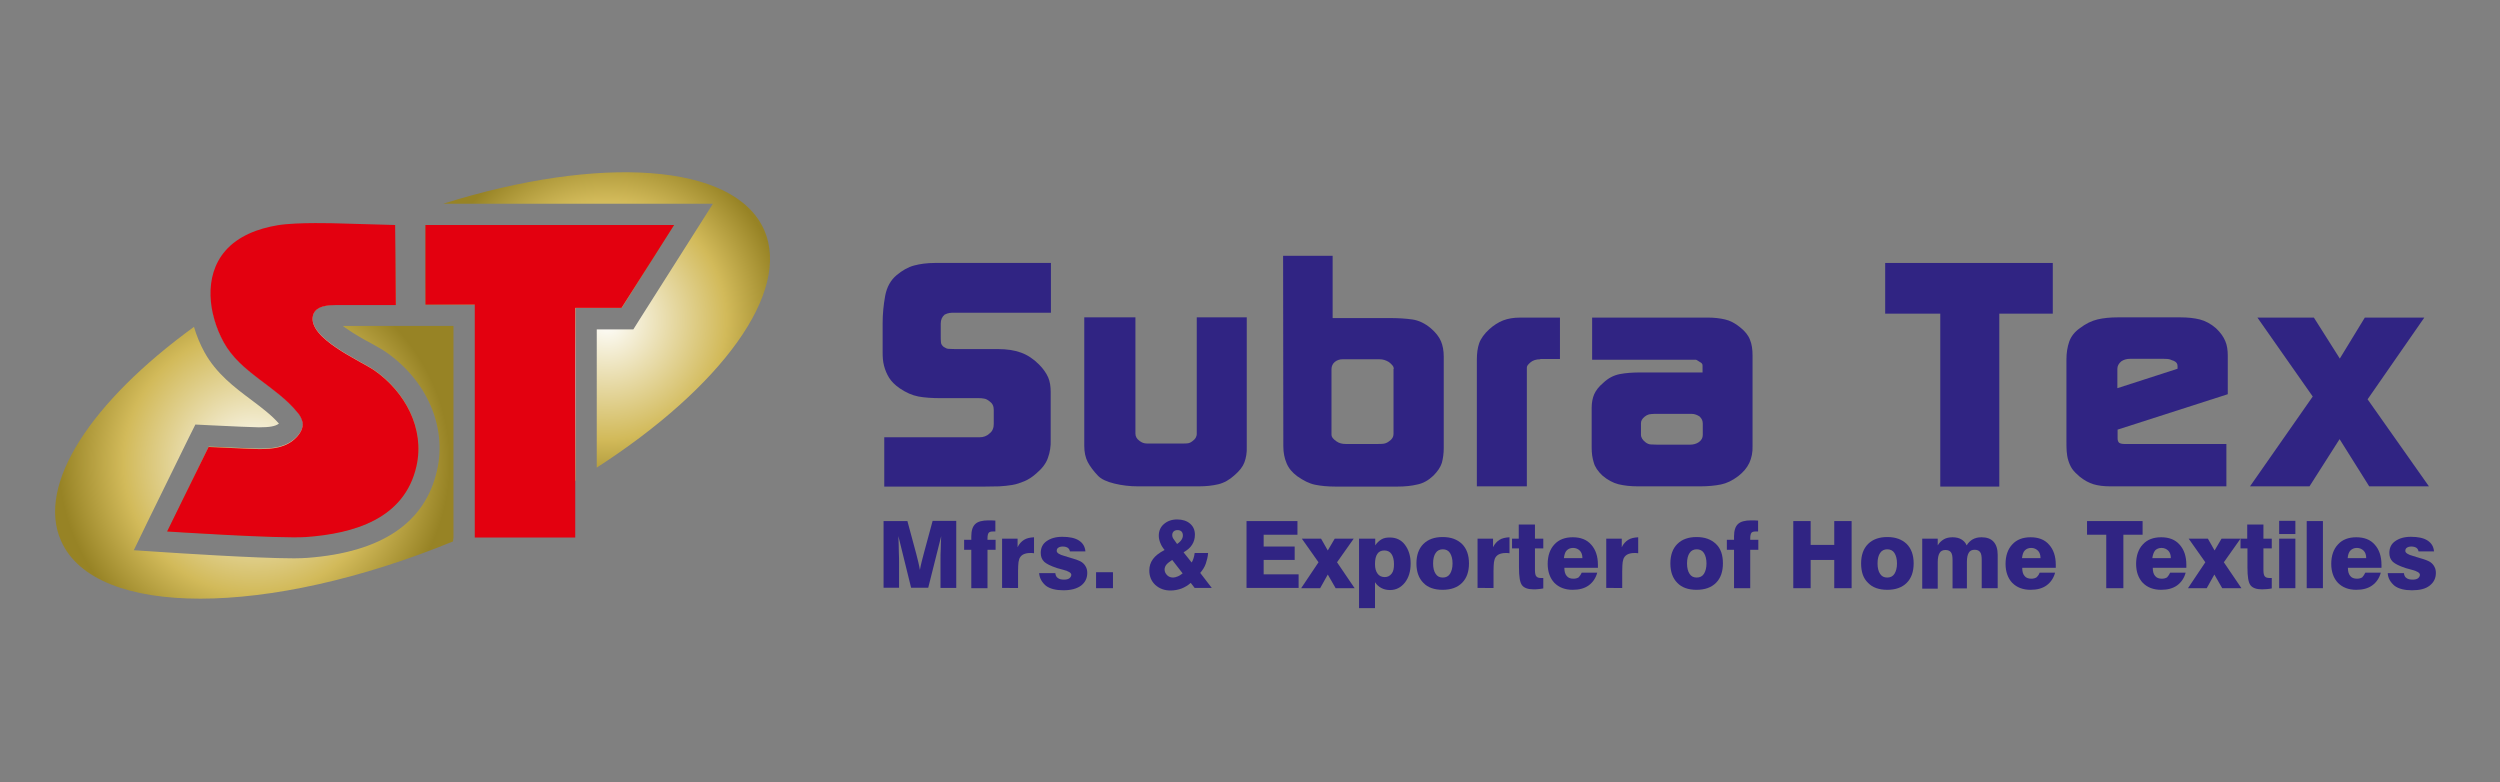 <?xml version="1.0" encoding="utf-8"?>
<!-- Generator: Adobe Illustrator 23.0.1, SVG Export Plug-In . SVG Version: 6.00 Build 0)  -->
<svg version="1.1" id="Layer_1" xmlns="http://www.w3.org/2000/svg" xmlns:xlink="http://www.w3.org/1999/xlink" x="0px" y="0px"
	 viewBox="0 0 1080 338" style="enable-background:new 0 0 1080 338;" xml:space="preserve">
<rect x="0" y="0" width="1080" height="338" fill="#808080" stroke="none"/>
<style type="text/css">
	.st0{enable-background:new    ;}
	.st1{fill:#302483;}
	.st2{fill:url(#SVGID_1_);}
	.st3{fill:url(#SVGID_2_);}
	.st4{fill:url(#SVGID_3_);}
	.st5{fill:url(#SVGID_4_);}
	.st6{fill:#E3000F;}
</style>
<title>Artboard 1</title>
<g class="st0">
	<path class="st1" d="M452.7,197.8c-0.8,2.4-2.5,4.6-5.1,6.8c-1.7,1.5-3.4,2.6-5.1,3.3c-1.7,0.7-3.4,1.3-5.2,1.6
		c-1.8,0.3-3.7,0.5-5.6,0.6c-1.9,0-4,0.1-6.3,0.1H382v-21.3h41.1c0.9,0,1.6-0.1,2.4-0.4c0.7-0.3,1.3-0.6,1.8-1.1
		c0.8-0.6,1.3-1.2,1.6-2c0.3-0.7,0.4-1.5,0.4-2.2v-6.2c0-1.6-0.6-2.8-1.9-3.7c-0.8-0.6-1.5-1-2.3-1.1c-0.8-0.2-1.6-0.2-2.6-0.2
		h-16.2c-3.6,0-6.8-0.2-9.5-0.7c-2.7-0.5-5.4-1.7-8.2-3.6c-2-1.4-3.5-2.9-4.5-4.5c-1-1.6-1.7-3.3-2.2-5.2s-0.6-3.8-0.6-5.7
		c0-2.1,0-4.2,0-6.4v-6.2c0-4.1,0.4-8.1,1.1-11.9c0.7-3.8,2.4-6.8,4.9-8.9c2.5-2.1,5-3.5,7.6-4.2s5.6-1.1,9-1.1H454v21.5h-41.6
		c-0.9,0-1.6,0-2.2,0.1c-0.6,0.1-1.3,0.3-2.1,0.7c-1.1,0.9-1.7,2.2-1.7,3.9v5.3c0,1.1,0,2.1,0.1,2.8c0,0.7,0.5,1.4,1.2,2
		c0.8,0.5,1.5,0.8,2.1,0.8c0.6,0,1.6,0.1,2.9,0.1h18.5c3.7,0,7,0.5,9.8,1.5c2.8,1,5.4,2.7,7.8,5.1c1.9,1.9,3.2,3.8,4,5.6
		c0.8,1.8,1.1,4,1.1,6.4v20.6C454,192.7,453.6,195.4,452.7,197.8z"/>
	<path class="st1" d="M537.6,199.7c-0.7,1.9-2.1,3.7-4.3,5.6c-2.2,2-4.5,3.3-7,3.9c-2.5,0.6-5.3,0.9-8.4,0.9h-26.4
		c-3.4,0-6.8-0.4-10.1-1.2c-3.3-0.8-5.6-1.9-7-3.3c-2-2.1-3.5-4.1-4.5-6c-1-1.9-1.5-4.3-1.5-7v-55.5h22.1v50.2
		c0,1.3,0.6,2.3,1.7,3.1c1,0.8,2,1.2,3.3,1.2h15.5c0.9,0,1.6,0,2.2-0.1c0.6-0.1,1.3-0.4,1.9-0.9c1.2-0.8,1.9-1.9,1.9-3.2v-50.3h21.6
		v55.9C538.7,195.6,538.3,197.8,537.6,199.7z"/>
	<path class="st1" d="M622.9,199.9c-0.6,1.9-1.8,3.7-3.7,5.6c-2.1,2-4.4,3.3-6.9,3.8c-2.5,0.6-5.3,0.9-8.5,0.9h-27
		c-3.3,0-6.3-0.3-8.7-0.8c-2.5-0.5-5-1.8-7.6-3.6c-2.2-1.6-3.8-3.5-4.7-5.7c-0.9-2.1-1.4-4.6-1.4-7.3l-0.1-82.3h21.4v26.9h24.7
		c3.6,0,6.9,0.2,9.7,0.6c2.8,0.4,5.5,1.7,8,3.8c2.1,1.8,3.6,3.7,4.4,5.6s1.2,4.1,1.2,6.7v39.5C623.7,195.8,623.4,198,622.9,199.9z
		 M602.1,159.4c0-0.7-0.2-1.2-0.7-1.7c-0.4-0.5-0.9-0.9-1.4-1.3c-1.3-0.8-2.6-1.2-4.1-1.2H580c-1.3,0-2.4,0.4-3.3,1.1
		c-1,0.8-1.5,1.9-1.5,3.2v28.1c0,0.7,0.2,1.2,0.6,1.7c0.4,0.5,0.9,0.9,1.6,1.4c1,0.7,2.3,1.1,3.9,1.1h13.5c1.1,0,2,0,2.8-0.1
		c0.8-0.1,1.6-0.4,2.4-1c1.4-0.9,2-2,2-3.2V159.4z"/>
	<path class="st1" d="M665.4,155.2c-1.8,0-3.3,0.5-4.3,1.4c-0.5,0.4-0.8,0.8-1.1,1.1c-0.2,0.3-0.4,0.7-0.4,1.2v51.2h-21.6v-54.7
		c0-2.7,0.3-5.1,1-7.1c0.7-2,2.2-4.1,4.4-6.1c1.9-1.7,3.9-3,6-3.8c2.1-0.8,4.5-1.2,7.4-1.2h17.1v17.9H665.4z"/>
	<path class="st1" d="M755.7,200c-1,2.1-2.6,4-4.8,5.7c-2.5,1.9-5,3.1-7.5,3.6c-2.5,0.5-5.5,0.8-8.8,0.8h-27c-3.2,0-5.9-0.3-8.4-0.9
		c-2.4-0.6-4.8-1.9-7-3.8c-1.9-1.8-3.2-3.7-3.7-5.6c-0.6-1.9-0.9-4-0.9-6.4v-17.2c0-2.3,0.4-4.3,1.1-5.9c0.7-1.6,2-3.3,3.9-4.9
		c2.2-2.1,4.6-3.3,7.2-3.8c2.6-0.5,5.6-0.7,9-0.7h26.7v-3c0-0.4-0.1-0.7-0.4-1c-0.3-0.2-0.6-0.5-0.9-0.6c-0.5-0.3-0.9-0.6-1.1-0.7
		c-0.3-0.2-0.7-0.2-1.1-0.2h-44.2v-18.2h50c2.8,0,5.2,0.3,7.4,0.8c2.2,0.5,4.3,1.6,6.4,3.3c2.2,1.7,3.7,3.6,4.4,5.5
		c0.8,1.9,1.1,4.2,1.1,6.7v39.2C757.2,195.4,756.7,197.8,755.7,200z M735.6,183.1c0-0.7-0.1-1.2-0.3-1.7c-0.2-0.5-0.6-1-1.1-1.5
		c-1.1-0.7-2.2-1.1-3.3-1.1h-16.3c-0.8,0-1.5,0.1-2.2,0.2c-0.7,0.2-1.3,0.5-1.9,1c-1.1,0.9-1.6,1.8-1.6,2.8v5c0,1.2,0.7,2.3,2,3.3
		c0.8,0.6,1.6,0.9,2.4,0.9c0.8,0,1.7,0.1,2.8,0.1H730c1.6,0,2.9-0.4,3.9-1.1c1.1-0.8,1.7-1.8,1.7-3.1V183.1z"/>
</g>
<g class="st0">
	<path class="st1" d="M863.7,135.5v74.7h-25.5v-74.7h-23.8v-21.9h72.4v21.9H863.7z"/>
</g>
<g class="st0">
	<path class="st1" d="M914.8,185.6v3.7c0,0.9,0.2,1.6,0.7,2c0.5,0.3,1.2,0.5,2.3,0.5h44v18.3h-50.2c-2.8,0-5.2-0.3-7.2-0.9
		c-2-0.6-4-1.7-6-3.3c-1.3-1.1-2.4-2.2-3.2-3.3c-0.8-1.2-1.3-2.4-1.7-3.7c-0.4-1.3-0.6-2.6-0.7-4c-0.1-1.4-0.1-2.9-0.1-4.6v-35
		c0-2.8,0.4-5.4,1.2-7.7c0.8-2.3,2.4-4.3,4.7-5.9c2.5-1.9,5-3.1,7.5-3.7c2.5-0.6,5.5-0.9,8.8-0.9h27c3.2,0,6,0.3,8.4,0.9
		c2.4,0.6,4.8,1.9,7,3.8c1.9,1.8,3.2,3.6,4,5.5c0.8,1.8,1.1,4,1.1,6.4v16.6L914.8,185.6z M940.7,158.1c0-1-0.5-1.7-1.6-2.2
		c-0.5-0.2-1-0.3-1.6-0.6c-0.6-0.2-1.6-0.3-3.1-0.3h-14.1c-1.6,0-2.9,0.4-3.9,1.1c-1.1,0.9-1.7,2-1.7,3.2v8.4l26-8.4V158.1z"/>
</g>
<g class="st0">
	<path class="st1" d="M1023.5,210.1l-12.8-20.4l-13,20.4H972l27.1-38.8l-23.9-34.1h24.4l11.2,17.7l10.8-17.7h25.7l-24.5,35.3
		l26.5,37.6H1023.5z"/>
</g>
<g class="st0">
	<path class="st1" d="M381.7,254.1v-29H392l3.8,14.1c0.3,1.2,0.6,2.5,0.9,3.6c0.3,1.2,0.5,2.3,0.7,3.4c0.2-1.2,0.5-2.4,0.8-3.7
		c0.3-1.3,0.7-2.7,1.1-4.2l3.6-13.3h10.2v29h-6.8v-12.9c0-0.9,0-2.2,0.1-3.8c0-1.6,0.1-3.5,0.2-5.7l-5.6,22.3h-7.4l-5.5-22.3
		c0.1,2.6,0.2,4.9,0.2,6.9c0.1,2.1,0.1,3.7,0.1,4.8v10.6H381.7z"/>
	<path class="st1" d="M419.6,254.1v-16.6h-3.1v-4.3h3.1c0-0.2,0-0.4,0-0.6c0-0.2,0-0.5,0-0.9c0-2.5,0.6-4.3,1.7-5.3
		c1.1-1.1,3.1-1.6,5.7-1.6c0.4,0,0.8,0,1.3,0s1.1,0.1,1.7,0.1l0,4.7c-0.1,0-0.2,0-0.4,0c-0.2,0-0.4,0-0.6,0c-1,0-1.6,0.2-1.9,0.6
		c-0.3,0.4-0.5,1.2-0.5,2.4v0.6h3.5v4.3h-3.5v16.6H419.6z"/>
	<path class="st1" d="M432.9,254.1v-21.4h6.7v3.7c0.7-1.5,1.7-2.5,2.8-3.2c1.1-0.7,2.5-1,4.3-1.1v6.9c-0.3,0-0.6-0.1-0.9-0.1
		c-0.3,0-0.6,0-0.8,0c-1.1,0-2,0.2-2.7,0.5c-0.7,0.3-1.3,0.8-1.7,1.5c-0.3,0.4-0.4,1.1-0.6,1.9c-0.1,0.8-0.2,2.2-0.2,4v7.2H432.9z"
		/>
	<path class="st1" d="M448.9,247.6h7c0.1,0.9,0.4,1.7,1.1,2.1c0.6,0.5,1.5,0.7,2.7,0.7c1,0,1.8-0.2,2.3-0.6s0.8-0.9,0.8-1.5
		c0-0.8-1.1-1.5-3.3-2.1c-1.2-0.3-2.1-0.6-2.9-0.8c-2.7-0.9-4.5-1.8-5.5-2.7c-1-1-1.5-2.2-1.5-3.8c0-2.2,0.8-3.9,2.5-5.1
		c1.7-1.2,3.9-1.9,6.8-1.9c3.1,0,5.5,0.5,7.2,1.6c1.7,1.1,2.6,2.6,2.8,4.7h-6.7c-0.1-0.7-0.5-1.3-1-1.6c-0.5-0.3-1.2-0.5-2.1-0.5
		c-0.8,0-1.5,0.2-1.9,0.5c-0.5,0.3-0.7,0.8-0.7,1.4c0,0.8,1.1,1.6,3.4,2.2c0.6,0.1,1,0.3,1.3,0.4c2.1,0.6,3.6,1.1,4.4,1.4
		s1.4,0.6,1.8,0.9c0.8,0.6,1.3,1.2,1.7,2c0.4,0.7,0.6,1.6,0.6,2.6c0,2.3-0.9,4.1-2.7,5.5c-1.8,1.3-4.3,2-7.6,2
		c-3.2,0-5.7-0.6-7.5-1.9C450.1,251.6,449.1,249.8,448.9,247.6z"/>
	<path class="st1" d="M473.5,254.1v-6.9h7.3v6.9H473.5z"/>
	<path class="st1" d="M503.1,237.6c-0.9-1.1-1.5-2.1-1.9-3.2c-0.4-1-0.6-2-0.6-3c0-2,0.7-3.7,2.2-5s3.4-2,5.7-2s4.2,0.6,5.6,1.8
		s2.1,2.8,2.1,4.8c0,1.6-0.4,3-1.2,4.3c-0.8,1.3-2,2.3-3.7,3.3l3.5,4.4c0.3-0.5,0.6-1.1,0.8-1.8c0.2-0.7,0.4-1.4,0.5-2.3h5.8
		c-0.1,1.6-0.5,3.1-1,4.6s-1.4,2.8-2.4,4l5,6.5h-7.4l-1.7-2.2c-1.2,1.1-2.6,1.9-4.1,2.5c-1.5,0.5-3,0.8-4.6,0.8
		c-2.7,0-4.8-0.8-6.6-2.4c-1.7-1.6-2.6-3.7-2.6-6.2c0-1.9,0.5-3.5,1.6-5C499.1,240.1,500.8,238.8,503.1,237.6z M510.9,247.7
		l-4.5-5.8c-1.1,0.7-2,1.4-2.5,2s-0.8,1.4-0.8,2.1c0,1,0.4,1.8,1.1,2.5s1.6,1,2.6,1c0.6,0,1.3-0.2,2-0.5
		C509.4,248.8,510.1,248.3,510.9,247.7z M508.5,235c0.9-0.6,1.5-1.2,1.9-1.8c0.4-0.6,0.6-1.2,0.6-1.9c0-0.7-0.2-1.3-0.6-1.7
		c-0.4-0.4-1-0.6-1.7-0.6c-0.7,0-1.3,0.2-1.7,0.6c-0.4,0.4-0.6,0.9-0.6,1.6c0,0.4,0.1,0.7,0.2,1s0.4,0.7,0.7,1.1L508.5,235z"/>
	<path class="st1" d="M538.5,254.1v-29h22v5.9h-14.6v5.1h13.4v5.8h-13.4v6.2H561v5.9H538.5z"/>
	<path class="st1" d="M562.1,254.1l7.5-11.2l-7.2-10.2h8.3l2.9,5.1l3-5.1h8.2l-7.2,10.2l7.6,11.2H577l-3.4-5.9l-3.3,5.9H562.1z"/>
	<path class="st1" d="M587.1,262.7v-30h7v2.9c0.8-1.2,1.7-2,2.7-2.6s2.2-0.8,3.6-0.8c2.7,0,4.9,1,6.5,3.1s2.5,4.8,2.5,8.1
		c0,3.4-0.8,6.1-2.5,8.3c-1.7,2.1-3.8,3.2-6.4,3.2c-1.4,0-2.7-0.3-3.8-0.9c-1.1-0.6-2-1.4-2.7-2.5v11.2H587.1z M602.2,243.7
		c0-1.9-0.4-3.4-1.1-4.4s-1.7-1.5-3.1-1.5c-1.3,0-2.4,0.5-3,1.5c-0.7,1-1,2.5-1,4.4c0,1.8,0.4,3.2,1.1,4.1c0.7,1,1.8,1.5,3.1,1.5
		c1.3,0,2.2-0.5,3-1.5S602.2,245.4,602.2,243.7z"/>
	<path class="st1" d="M611.9,243.4c0-3.6,1-6.4,3-8.4s4.8-3,8.3-3c3.6,0,6.3,1,8.4,3c2,2,3,4.8,3,8.4s-1,6.4-3,8.4c-2,2-4.8,3-8.4,3
		c-3.6,0-6.4-1-8.3-3C612.9,249.8,611.9,247,611.9,243.4z M619.1,243.4c0,2,0.4,3.5,1.1,4.5c0.7,1.1,1.7,1.6,3.1,1.6
		c1.3,0,2.4-0.5,3.1-1.6s1.1-2.6,1.1-4.5c0-1.9-0.4-3.4-1.1-4.5c-0.7-1.1-1.8-1.6-3.1-1.6c-1.3,0-2.4,0.5-3.1,1.6
		C619.5,239.9,619.1,241.4,619.1,243.4z"/>
	<path class="st1" d="M638.3,254.1v-21.4h6.7v3.7c0.7-1.5,1.7-2.5,2.8-3.2c1.1-0.7,2.5-1,4.3-1.1v6.9c-0.3,0-0.6-0.1-0.9-0.1
		c-0.3,0-0.6,0-0.8,0c-1.1,0-2,0.2-2.7,0.5c-0.7,0.3-1.3,0.8-1.7,1.5c-0.3,0.4-0.4,1.1-0.6,1.9c-0.1,0.8-0.2,2.2-0.2,4v7.2H638.3z"
		/>
	<path class="st1" d="M653.2,236.9v-4.2h2.9v-6.1h7v6.1h3.6v4.2h-3.6v9.3c0,1.4,0.2,2.4,0.6,2.8c0.4,0.5,1.1,0.7,2.1,0.7
		c0.2,0,0.4,0,0.5,0c0.1,0,0.2,0,0.4,0v4.5c-0.7,0.1-1.5,0.3-2.2,0.3c-0.7,0.1-1.4,0.1-2,0.1c-2.4,0-4.1-0.6-5-1.8
		c-0.9-1.2-1.3-3.7-1.3-7.6v-8.3H653.2z"/>
	<path class="st1" d="M683.3,247.4h6.7c-0.6,2.3-1.9,4.2-3.7,5.5c-1.8,1.3-4.1,1.9-6.9,1.9c-3.3,0-5.9-1-7.9-3
		c-1.9-2-2.9-4.8-2.9-8.2c0-3.5,1-6.4,2.9-8.4c1.9-2.1,4.6-3.1,7.9-3.1c3.4,0,6.1,1,8,3.2c1.9,2.1,2.9,5,2.9,8.7c0,0.3,0,0.6,0,0.8
		c0,0.2,0,0.3,0,0.5h-14.5c0,1.5,0.3,2.7,1,3.5c0.6,0.8,1.6,1.2,2.9,1.2c0.9,0,1.7-0.2,2.3-0.6C682.6,248.7,683,248.1,683.3,247.4z
		 M675.6,241.1l8,0c0-1.4-0.4-2.5-1.1-3.2s-1.7-1.2-2.9-1.2c-1.2,0-2.1,0.4-2.8,1.1S675.8,239.7,675.6,241.1z"/>
	<path class="st1" d="M693.9,254.1v-21.4h6.7v3.7c0.7-1.5,1.7-2.5,2.8-3.2c1.1-0.7,2.5-1,4.3-1.1v6.9c-0.3,0-0.6-0.1-0.9-0.1
		c-0.3,0-0.6,0-0.8,0c-1.1,0-2,0.2-2.7,0.5c-0.7,0.3-1.3,0.8-1.7,1.5c-0.3,0.4-0.4,1.1-0.6,1.9c-0.1,0.8-0.2,2.2-0.2,4v7.2H693.9z"
		/>
	<path class="st1" d="M721.6,243.4c0-3.6,1-6.4,3-8.4c2-2,4.8-3,8.3-3c3.6,0,6.3,1,8.4,3s3,4.8,3,8.4s-1,6.4-3,8.4s-4.8,3-8.4,3
		c-3.6,0-6.4-1-8.3-3C722.6,249.8,721.6,247,721.6,243.4z M728.8,243.4c0,2,0.4,3.5,1.1,4.5c0.7,1.1,1.7,1.6,3.1,1.6
		c1.3,0,2.4-0.5,3.1-1.6s1.1-2.6,1.1-4.5c0-1.9-0.4-3.4-1.1-4.5c-0.7-1.1-1.8-1.6-3.1-1.6s-2.4,0.5-3.1,1.6
		C729.2,239.9,728.8,241.4,728.8,243.4z"/>
	<path class="st1" d="M749.1,254.1v-16.6h-3.1v-4.3h3.1c0-0.2,0-0.4,0-0.6c0-0.2,0-0.5,0-0.9c0-2.5,0.6-4.3,1.7-5.3
		c1.1-1.1,3.1-1.6,5.7-1.6c0.4,0,0.8,0,1.3,0s1.1,0.1,1.7,0.1l0,4.7c-0.1,0-0.2,0-0.4,0c-0.2,0-0.4,0-0.6,0c-1,0-1.6,0.2-1.9,0.6
		c-0.3,0.4-0.5,1.2-0.5,2.4v0.6h3.5v4.3h-3.5v16.6H749.1z"/>
	<path class="st1" d="M774.7,254.1v-29h7.5v10.3h10.2v-10.3h7.5v29h-7.5v-12.2h-10.2v12.2H774.7z"/>
	<path class="st1" d="M804,243.4c0-3.6,1-6.4,3-8.4s4.8-3,8.3-3c3.6,0,6.3,1,8.4,3c2,2,3,4.8,3,8.4s-1,6.4-3,8.4c-2,2-4.8,3-8.4,3
		c-3.6,0-6.4-1-8.3-3C804.9,249.8,804,247,804,243.4z M811.1,243.4c0,2,0.4,3.5,1.1,4.5c0.7,1.1,1.7,1.6,3.1,1.6
		c1.3,0,2.4-0.5,3.1-1.6s1.1-2.6,1.1-4.5c0-1.9-0.4-3.4-1.1-4.5c-0.7-1.1-1.8-1.6-3.1-1.6c-1.3,0-2.4,0.5-3.1,1.6
		C811.5,239.9,811.1,241.4,811.1,243.4z"/>
	<path class="st1" d="M830.4,254.1v-21.4h6.7v2.9c0.7-1.2,1.6-2,2.6-2.6c1-0.6,2.3-0.9,3.8-0.9c1.5,0,2.8,0.3,3.8,0.9
		c1,0.6,1.8,1.4,2.3,2.6c0.7-1.2,1.6-2,2.6-2.6c1.1-0.6,2.3-0.9,3.8-0.9c2.3,0,4,0.6,5.2,1.9s1.8,3.2,1.8,5.7v14.4h-6.9v-12.2
		c0-1.6-0.2-2.8-0.7-3.4c-0.5-0.7-1.3-1-2.4-1c-1.1,0-2,0.4-2.5,1.3c-0.5,0.8-0.8,2.1-0.8,3.9v11.5h-6.2v-12.2
		c0-1.6-0.2-2.8-0.7-3.4c-0.5-0.7-1.3-1-2.4-1c-1.1,0-2,0.4-2.5,1.3c-0.5,0.8-0.8,2.1-0.8,3.9v11.5H830.4z"/>
	<path class="st1" d="M881.1,247.4h6.7c-0.6,2.3-1.9,4.2-3.7,5.5c-1.8,1.3-4.1,1.9-6.9,1.9c-3.3,0-5.9-1-7.9-3
		c-1.9-2-2.9-4.8-2.9-8.2c0-3.5,1-6.4,2.9-8.4c1.9-2.1,4.6-3.1,7.9-3.1c3.4,0,6.1,1,8,3.2c1.9,2.1,2.9,5,2.9,8.7c0,0.3,0,0.6,0,0.8
		c0,0.2,0,0.3,0,0.5h-14.5c0,1.5,0.3,2.7,1,3.5c0.6,0.8,1.6,1.2,2.9,1.2c0.9,0,1.7-0.2,2.3-0.6C880.5,248.7,880.9,248.1,881.1,247.4
		z M873.5,241.1l8,0c0-1.4-0.4-2.5-1.1-3.2s-1.7-1.2-2.9-1.2c-1.2,0-2.1,0.4-2.8,1.1S873.7,239.7,873.5,241.1z"/>
</g>
<g class="st0">
	<path class="st1" d="M909.9,254.1V231h-8.3v-5.9h24v5.9h-8.3v23.1H909.9z"/>
</g>
<g class="st0">
	<path class="st1" d="M937.5,247.4h6.7c-0.6,2.3-1.9,4.2-3.7,5.5c-1.8,1.3-4.1,1.9-6.9,1.9c-3.3,0-5.9-1-7.9-3
		c-1.9-2-2.9-4.8-2.9-8.2c0-3.5,1-6.4,2.9-8.4c1.9-2.1,4.6-3.1,7.9-3.1c3.4,0,6.1,1,8,3.2c1.9,2.1,2.9,5,2.9,8.7c0,0.3,0,0.6,0,0.8
		c0,0.2,0,0.3,0,0.5H930c0,1.5,0.3,2.7,1,3.5c0.6,0.8,1.6,1.2,2.9,1.2c0.9,0,1.7-0.2,2.3-0.6C936.8,248.7,937.2,248.1,937.5,247.4z
		 M929.8,241.1l8,0c0-1.4-0.4-2.5-1.1-3.2s-1.7-1.2-2.9-1.2c-1.2,0-2.1,0.4-2.8,1.1C930.4,238.6,930,239.7,929.8,241.1z"/>
	<path class="st1" d="M945.2,254.1l7.5-11.2l-7.2-10.2h8.3l2.9,5.1l3-5.1h8.2l-7.2,10.2l7.6,11.2H960l-3.4-5.9l-3.3,5.9H945.2z"/>
	<path class="st1" d="M967.9,236.9v-4.2h2.9v-6.1h7v6.1h3.6v4.2h-3.6v9.3c0,1.4,0.2,2.4,0.6,2.8c0.4,0.5,1.1,0.7,2.1,0.7
		c0.2,0,0.4,0,0.5,0c0.1,0,0.2,0,0.4,0v4.5c-0.7,0.1-1.5,0.3-2.2,0.3s-1.4,0.1-2,0.1c-2.4,0-4.1-0.6-5-1.8c-0.9-1.2-1.3-3.7-1.3-7.6
		v-8.3H967.9z"/>
	<path class="st1" d="M984.6,230.7v-5.7h7v5.7H984.6z M984.6,254.1v-21.4h7v21.4H984.6z"/>
	<path class="st1" d="M996.5,254.1v-29h7v29H996.5z"/>
	<path class="st1" d="M1021.8,247.4h6.7c-0.6,2.3-1.9,4.2-3.7,5.5c-1.8,1.3-4.1,1.9-6.9,1.9c-3.3,0-5.9-1-7.9-3
		c-1.9-2-2.9-4.8-2.9-8.2c0-3.5,1-6.4,2.9-8.4c1.9-2.1,4.6-3.1,7.9-3.1c3.4,0,6.1,1,8,3.2c1.9,2.1,2.9,5,2.9,8.7c0,0.3,0,0.6,0,0.8
		c0,0.2,0,0.3,0,0.5h-14.5c0,1.5,0.3,2.7,1,3.5c0.6,0.8,1.6,1.2,2.9,1.2c0.9,0,1.7-0.2,2.3-0.6
		C1021.1,248.7,1021.5,248.1,1021.8,247.4z M1014.2,241.1l8,0c0-1.4-0.4-2.5-1.1-3.2s-1.7-1.2-2.9-1.2c-1.2,0-2.1,0.4-2.8,1.1
		S1014.3,239.7,1014.2,241.1z"/>
	<path class="st1" d="M1031.5,247.6h7c0.1,0.9,0.4,1.7,1.1,2.1c0.6,0.5,1.5,0.7,2.7,0.7c1,0,1.8-0.2,2.3-0.6s0.8-0.9,0.8-1.5
		c0-0.8-1.1-1.5-3.3-2.1c-1.2-0.3-2.1-0.6-2.9-0.8c-2.7-0.9-4.5-1.8-5.5-2.7c-1-1-1.5-2.2-1.5-3.8c0-2.2,0.8-3.9,2.5-5.1
		c1.7-1.2,3.9-1.9,6.8-1.9c3.1,0,5.5,0.5,7.2,1.6c1.7,1.1,2.6,2.6,2.8,4.7h-6.7c-0.1-0.7-0.5-1.3-1-1.6s-1.2-0.5-2.1-0.5
		c-0.8,0-1.5,0.2-1.9,0.5c-0.5,0.3-0.7,0.8-0.7,1.4c0,0.8,1.1,1.6,3.4,2.2c0.6,0.1,1,0.3,1.3,0.4c2.1,0.6,3.6,1.1,4.4,1.4
		s1.4,0.6,1.8,0.9c0.8,0.6,1.3,1.2,1.7,2c0.4,0.7,0.6,1.6,0.6,2.6c0,2.3-0.9,4.1-2.7,5.5s-4.3,2-7.6,2c-3.2,0-5.7-0.6-7.5-1.9
		C1032.7,251.6,1031.6,249.8,1031.5,247.6z"/>
</g>
<radialGradient id="SVGID_1_" cx="126.483" cy="175.53" r="70.142" gradientTransform="matrix(1 0 0 -1 0 340)" gradientUnits="userSpaceOnUse">
	<stop  offset="0" style="stop-color:#FFFFFF"/>
	<stop  offset="0.67" style="stop-color:#D2BA5A"/>
	<stop  offset="1" style="stop-color:#978325"/>
</radialGradient>
<path class="st2" d="M92.1,135.6c1,4.2,2.5,8.2,4.6,12c7.3,13.3,22.6,18.9,31.9,30.4c1.1,1.2,1.8,2.6,2.2,4.2
	c0.4,2.4-0.9,4.7-2.6,6.5c-4.4,4.5-10.2,5.1-16.1,5.1h-0.1c-2.3,0-21.8-0.9-21.8-0.9l-17.9,36.6c0,0,38.4,2.5,54.8,2.5
	c2.1,0,3.9,0,5.1-0.1c20.5-1.5,42.5-7.7,47.7-30.6c3.7-16.3-5-32.2-18.2-41.4c-5.9-4.1-28.9-13.9-26.5-23.7c0.7-2.8,3.4-4.5,9.6-4.5
	h26.2c-0.1-11.6-0.4-34.4-0.4-34.4l-4.9-0.1c-5.1,2-10.3,4.2-15.4,6.5C130,112.4,110.5,123.2,92.1,135.6z"/>
<radialGradient id="SVGID_2_" cx="237.515" cy="176.425" r="69.212" gradientTransform="matrix(1 0 0 -1 0 340)" gradientUnits="userSpaceOnUse">
	<stop  offset="0" style="stop-color:#FFFFFF"/>
	<stop  offset="0.67" style="stop-color:#D2BA5A"/>
	<stop  offset="1" style="stop-color:#978325"/>
</radialGradient>
<path class="st3" d="M291.2,97.2H183.8v34.4h21.4V230l1.1-0.5c14.5-6.4,28.6-13.7,42.3-21.9V133h20L291.2,97.2z"/>
<radialGradient id="SVGID_3_" cx="109.926" cy="140.258" r="84.467" gradientTransform="matrix(1 0 0 -1 0 340)" gradientUnits="userSpaceOnUse">
	<stop  offset="0" style="stop-color:#FFFFFF"/>
	<stop  offset="0.67" style="stop-color:#D2BA5A"/>
	<stop  offset="1" style="stop-color:#978325"/>
</radialGradient>
<path class="st4" d="M195.9,232.2v-91.4h-47.8c0.4,0.3,0.8,0.6,1.2,0.9c3.5,2.4,7.2,4.6,11,6.6c2.7,1.5,4.9,2.7,6.6,3.9
	c17.6,12.3,26.2,32.3,21.9,51c-5.1,22.7-24,35.4-56,37.8c-1.5,0.1-3.4,0.2-5.8,0.2c-16.6,0-53.9-2.5-55.5-2.6l-13.7-0.9l6-12.4
	l17.9-36.5l2.7-5.4l6,0.3c9.5,0.5,20,0.9,21.4,0.9h0.1c4.5,0,7-0.4,8.6-1.6c-3.2-3.7-7.5-6.9-12-10.3c-7.1-5.3-15.1-11.3-20.2-20.6
	c-1.9-3.5-3.4-7.1-4.5-10.9c-44.2,32.1-68.3,68.1-57.4,92.5c14.8,33.4,89.3,33,169.3,0.2L195.9,232.2z"/>
<radialGradient id="SVGID_4_" cx="262.071" cy="201.814" r="77.084" gradientTransform="matrix(1 0 0 -1 0 340)" gradientUnits="userSpaceOnUse">
	<stop  offset="0" style="stop-color:#FFFFFF"/>
	<stop  offset="0.67" style="stop-color:#D2BA5A"/>
	<stop  offset="1" style="stop-color:#978325"/>
</radialGradient>
<path class="st5" d="M330.1,99.3c-12.9-29-71-32.5-138.6-11.3H308l-9,14.2l-22.7,35.8l-2.7,4.3h-15.8V202
	C311.3,167.5,342,126.3,330.1,99.3z"/>
<path class="st6" d="M170.7,97.2l-24.8-0.7c0,0-17.5-0.6-25.9,0.8c-8.5,1.4-17.1,4.6-22.7,11.1c-9.5,11-7.2,27.5-0.7,39.4
	c7.3,13.3,22.6,18.9,31.9,30.4c1.1,1.2,1.8,2.6,2.2,4.2c0.4,2.4-0.9,4.7-2.6,6.5c-4.4,4.6-10.3,5.1-16.2,5.1
	c-2.3,0-21.8-0.9-21.8-0.9l-17.9,36.5c0,0,48.8,3.2,60,2.4c20.5-1.5,42.5-7.7,47.7-30.6c3.7-16.3-5-32.2-18.2-41.4
	c-5.9-4.1-28.9-13.9-26.5-23.7c0.7-2.8,3.4-4.5,9.6-4.5h26.2C170.9,120,170.7,97.2,170.7,97.2z"/>
<polygon class="st6" points="183.8,97.2 183.8,131.6 205.1,131.6 205.1,232.2 248.5,232.2 248.5,133 268.5,133 291.2,97.2 "/>
</svg>
